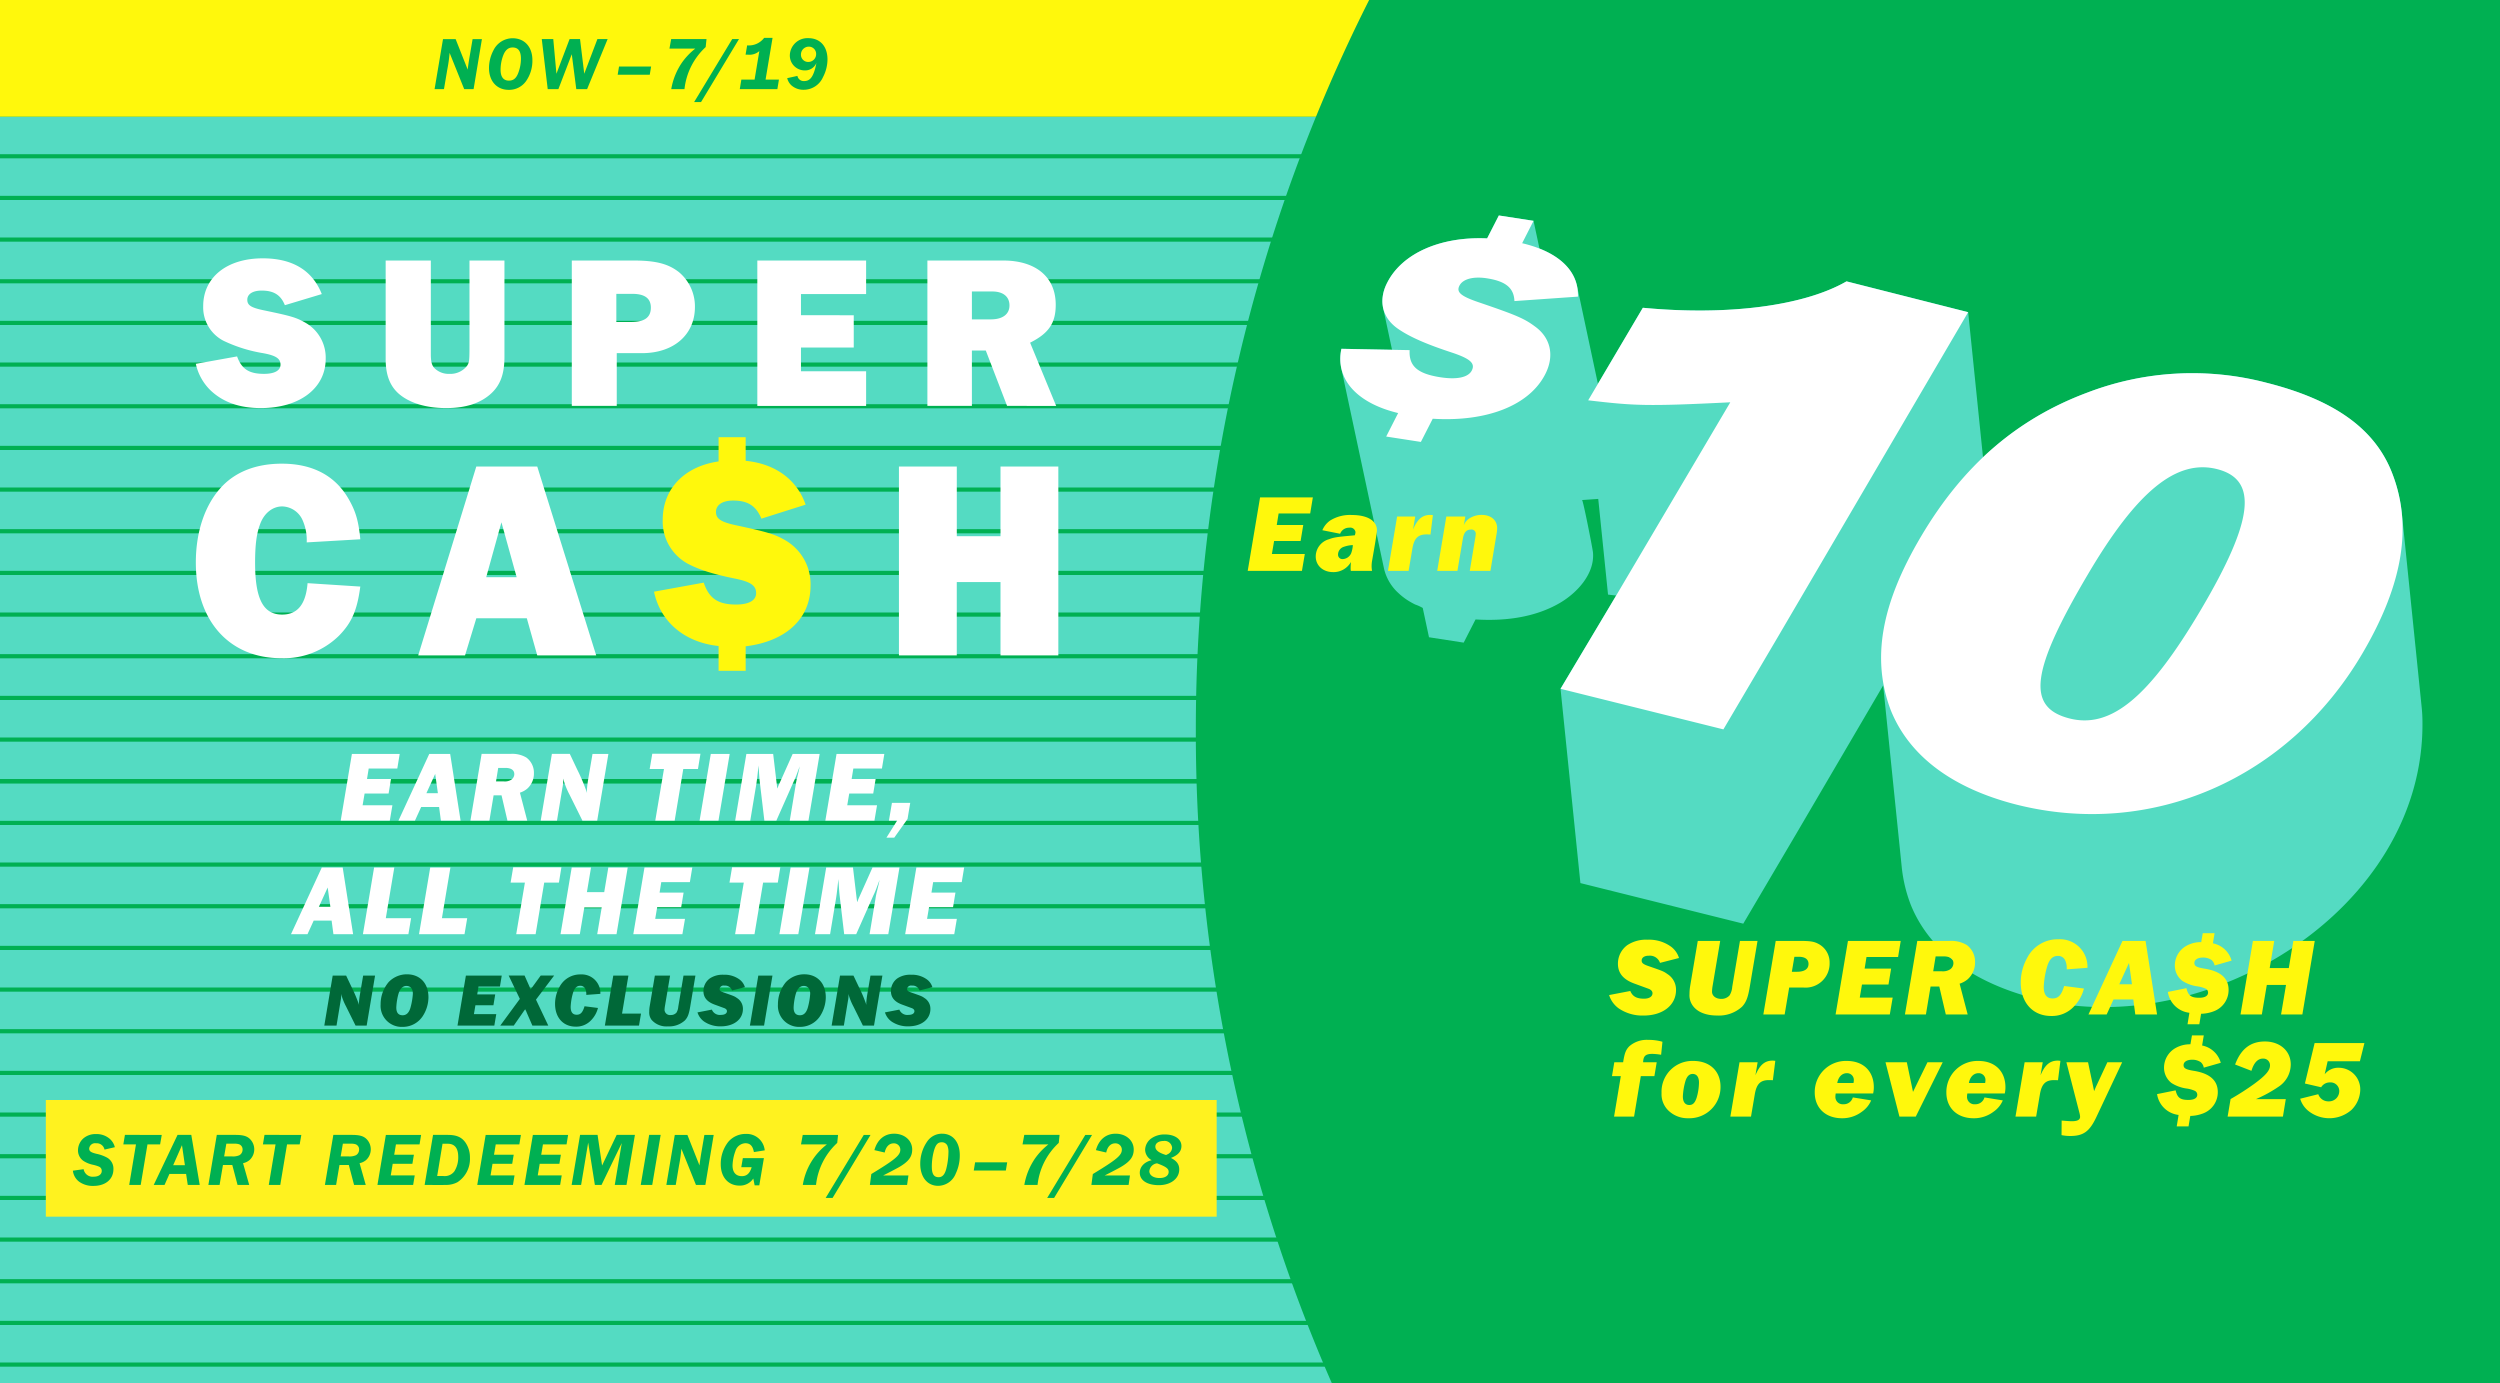 <svg id="_190610_011E_US_SCEarn_PromoDrawer.svg" data-name="190610_011E_US_SCEarn_PromoDrawer.svg" xmlns="http://www.w3.org/2000/svg" width="600" height="332" viewBox="0 0 600 332">
  <defs>
    <style>
      .cls-1, .cls-7 {
        fill: #54dbc2;
      }

      .cls-2 {
        fill: #00b052;
      }

      .cls-2, .cls-3, .cls-5, .cls-7, .cls-8 {
        fill-rule: evenodd;
      }

      .cls-3 {
        fill: #006838;
      }

      .cls-4 {
        fill: #fff21f;
      }

      .cls-5 {
        fill: #fff;
      }

      .cls-6, .cls-8 {
        fill: #fff80c;
      }
    </style>
  </defs>
  <rect id="_54dbc2_copy" data-name="54dbc2 copy" class="cls-1" width="600" height="332"/>
  <g id="COPY_copy" data-name="COPY copy">
    <g id="lines_copy" data-name="lines copy">
      <path id="Shape_611_copy_30" data-name="Shape 611 copy 30" class="cls-2" d="M0,338v-1H600v1H0Z"/>
      <path id="Shape_611_copy_31" data-name="Shape 611 copy 31" class="cls-2" d="M0,328v-1H600v1H0Z"/>
      <path id="Shape_611_copy_32" data-name="Shape 611 copy 32" class="cls-2" d="M0,318v-1H600v1H0Z"/>
      <path id="Shape_611_copy_29" data-name="Shape 611 copy 29" class="cls-2" d="M0,308v-1H600v1H0Z"/>
      <path id="Shape_611_copy_28" data-name="Shape 611 copy 28" class="cls-2" d="M0,298v-1H600v1H0Z"/>
      <path id="Shape_611_copy_27" data-name="Shape 611 copy 27" class="cls-2" d="M0,288v-1H600v1H0Z"/>
      <path id="Shape_611_copy_26" data-name="Shape 611 copy 26" class="cls-2" d="M0,278v-1H600v1H0Z"/>
      <path id="Shape_611_copy_25" data-name="Shape 611 copy 25" class="cls-2" d="M0,268v-1H600v1H0Z"/>
      <path id="Shape_611_copy_24" data-name="Shape 611 copy 24" class="cls-2" d="M0,258v-1H600v1H0Z"/>
      <path id="Shape_611_copy_23" data-name="Shape 611 copy 23" class="cls-2" d="M0,248v-1H600v1H0Z"/>
      <path id="Shape_611_copy_22" data-name="Shape 611 copy 22" class="cls-2" d="M0,238v-1H600v1H0Z"/>
      <path id="Shape_611_copy_21" data-name="Shape 611 copy 21" class="cls-2" d="M0,228v-1H600v1H0Z"/>
      <path id="Shape_611_copy_20" data-name="Shape 611 copy 20" class="cls-2" d="M0,218v-1H600v1H0Z"/>
      <path id="Shape_611_copy_19" data-name="Shape 611 copy 19" class="cls-2" d="M0,208v-1H600v1H0Z"/>
      <path id="Shape_611_copy_18" data-name="Shape 611 copy 18" class="cls-2" d="M0,198v-1H600v1H0Z"/>
      <path id="Shape_611_copy_17" data-name="Shape 611 copy 17" class="cls-2" d="M0,188v-1H600v1H0Z"/>
      <path id="Shape_611_copy_16" data-name="Shape 611 copy 16" class="cls-2" d="M0,188v-1H600v1H0Z"/>
      <path id="Shape_611_copy_15" data-name="Shape 611 copy 15" class="cls-2" d="M0,178v-1H600v1H0Z"/>
      <path id="Shape_611_copy_14" data-name="Shape 611 copy 14" class="cls-2" d="M0,168v-1H600v1H0Z"/>
      <path id="Shape_611_copy_13" data-name="Shape 611 copy 13" class="cls-2" d="M0,158v-1H600v1H0Z"/>
      <path id="Shape_611_copy_12" data-name="Shape 611 copy 12" class="cls-2" d="M0,148v-1H600v1H0Z"/>
      <path id="Shape_611_copy_11" data-name="Shape 611 copy 11" class="cls-2" d="M0,138v-1H600v1H0Z"/>
      <path id="Shape_611_copy_10" data-name="Shape 611 copy 10" class="cls-2" d="M0,128v-1H600v1H0Z"/>
      <path id="Shape_611_copy_9" data-name="Shape 611 copy 9" class="cls-2" d="M0,118v-1H600v1H0Z"/>
      <path id="Shape_611_copy_8" data-name="Shape 611 copy 8" class="cls-2" d="M0,108v-1H600v1H0Z"/>
      <path id="Shape_611_copy_7" data-name="Shape 611 copy 7" class="cls-2" d="M0,98V97H600v1H0Z"/>
      <path id="Shape_611_copy_6" data-name="Shape 611 copy 6" class="cls-2" d="M0,88V87H600v1H0Z"/>
      <path id="Shape_611_copy_5" data-name="Shape 611 copy 5" class="cls-2" d="M0,78V77H600v1H0Z"/>
      <path id="Shape_611_copy_4" data-name="Shape 611 copy 4" class="cls-2" d="M0,68V67H600v1H0Z"/>
      <path id="Shape_611_copy_3" data-name="Shape 611 copy 3" class="cls-2" d="M0,58V57H600v1H0Z"/>
      <path id="Shape_611_copy_2" data-name="Shape 611 copy 2" class="cls-2" d="M0,48V47H600v1H0Z"/>
      <path id="Shape_611_copy" data-name="Shape 611 copy" class="cls-2" d="M0,38V37H600v1H0Z"/>
      <path class="cls-2" d="M0,28V27H600v1H0Z"/>
    </g>
    <path id="No_exclusions_" data-name="No exclusions " class="cls-3" d="M77.831,246.146h2.934l0.972-5.887a6.509,6.509,0,0,0,.144-1.26l-0.018-.45a14.347,14.347,0,0,0,1.188,2.989l2.286,4.608H88l2.016-12.007H87.156l-0.774,4.554a19.328,19.328,0,0,0-.234,1.927,3.731,3.731,0,0,0,.036.576,34.678,34.678,0,0,0-1.8-4.285l-1.314-2.772H79.847Zm13.518-5.094a5.056,5.056,0,0,0,5.256,5.4,5.716,5.716,0,0,0,4.824-2.538,8.394,8.394,0,0,0,1.4-4.573c0-3.348-2.034-5.508-5.166-5.508a6.049,6.049,0,0,0-4.392,1.872A8.221,8.221,0,0,0,91.349,241.052Zm3.762,0.756a14.544,14.544,0,0,1,.54-3.349c0.378-1.206,1.026-1.836,1.89-1.836,0.972,0,1.548.684,1.548,1.872a16.622,16.622,0,0,1-.522,3.151c-0.342,1.35-.99,2.016-1.926,2.016C95.616,243.662,95.112,243.05,95.112,241.808Zm14.688,4.338h8.839l0.468-2.754h-5.365l0.36-2.124h4.321l0.432-2.611h-4.321l0.306-1.89h5.149l0.432-2.628h-8.605Zm10.262,0h3.24l2.214-3.186c0.126-.18.252-0.378,0.4-0.558l0.126-.18,0.252,0.5,0.144,0.36,1.332,3.06h3.817l-2.953-6.229,4.357-5.778h-3.222l-1.549,2.142-0.882,1.206c-0.216-.576-0.288-0.774-0.36-0.918l-1.08-2.43h-3.816l2.682,5.6ZM140.29,241.5c-0.45,1.494-.954,2.034-1.891,2.034-0.954,0-1.44-.63-1.44-1.872a13.957,13.957,0,0,1,.612-3.529c0.378-1.08.9-1.548,1.693-1.548a1.261,1.261,0,0,1,1.224.792,3.078,3.078,0,0,1,.216,1.4l3.384-.252a4.481,4.481,0,0,0-4.716-4.662,5.584,5.584,0,0,0-5.149,3.114,8.2,8.2,0,0,0-1.008,3.961c0,3.276,1.962,5.454,4.95,5.454a4.882,4.882,0,0,0,3.817-1.656,6.418,6.418,0,0,0,1.53-2.826Zm4.879,4.644h8.19l0.487-2.88h-4.555l1.53-9.127h-3.636Zm21.736-12.007h-2.863l-1.26,7.507a3.077,3.077,0,0,1-.432,1.386,1.753,1.753,0,0,1-1.35.576,1.321,1.321,0,0,1-1.512-1.188,6.823,6.823,0,0,1,.09-0.9l1.242-7.381h-3.654l-1.242,7.381a7.871,7.871,0,0,0-.108,1.3,2.893,2.893,0,0,0,.594,1.98,4.723,4.723,0,0,0,3.906,1.53,5.587,5.587,0,0,0,4.068-1.44c0.666-.72.973-1.494,1.279-3.366Zm11.876,2.79a3.612,3.612,0,0,0-1.512-2,6.076,6.076,0,0,0-3.6-.99,5.517,5.517,0,0,0-3.312.882,3.735,3.735,0,0,0-1.53,3.042c0,1.53.864,2.574,2.682,3.241l2.358,0.864a1.216,1.216,0,0,1,.4.252,0.64,0.64,0,0,1,.2.45c0,0.558-.54.9-1.386,0.9a2.06,2.06,0,0,1-2.232-1.26l-3.456.666a4.237,4.237,0,0,0,1.566,2.178,6.856,6.856,0,0,0,4.05,1.17c3.151,0,5.293-1.692,5.293-4.176a3.014,3.014,0,0,0-1.386-2.593c-0.648-.45-0.666-0.468-3.115-1.314-0.864-.306-1.1-0.5-1.1-0.9a0.96,0.96,0,0,1,1.17-.792,1.74,1.74,0,0,1,1.819,1.17Zm1.194,9.217h3.4l2.016-12.007h-3.4Zm6.732-5.094a5.056,5.056,0,0,0,5.256,5.4,5.717,5.717,0,0,0,4.825-2.538,8.394,8.394,0,0,0,1.4-4.573c0-3.348-2.034-5.508-5.167-5.508a6.048,6.048,0,0,0-4.392,1.872A8.222,8.222,0,0,0,186.707,241.052Zm3.762,0.756a14.544,14.544,0,0,1,.54-3.349c0.378-1.206,1.026-1.836,1.89-1.836,0.972,0,1.549.684,1.549,1.872a16.565,16.565,0,0,1-.523,3.151c-0.342,1.35-.99,2.016-1.926,2.016C190.973,243.662,190.469,243.05,190.469,241.808Zm9.122,4.338h2.934l0.972-5.887a6.517,6.517,0,0,0,.144-1.26l-0.018-.45a14.366,14.366,0,0,0,1.189,2.989l2.286,4.608h2.664l2.016-12.007h-2.862l-0.774,4.554a19.328,19.328,0,0,0-.234,1.927,3.731,3.731,0,0,0,.036.576,34.684,34.684,0,0,0-1.8-4.285l-1.314-2.772h-3.223Zm24.186-9.217a3.612,3.612,0,0,0-1.512-2,6.076,6.076,0,0,0-3.6-.99,5.517,5.517,0,0,0-3.312.882,3.735,3.735,0,0,0-1.53,3.042c0,1.53.864,2.574,2.682,3.241l2.358,0.864a1.216,1.216,0,0,1,.4.252,0.641,0.641,0,0,1,.2.45c0,0.558-.541.9-1.387,0.9a2.06,2.06,0,0,1-2.232-1.26l-3.456.666a4.237,4.237,0,0,0,1.566,2.178,6.856,6.856,0,0,0,4.05,1.17c3.151,0,5.293-1.692,5.293-4.176a3.014,3.014,0,0,0-1.386-2.593c-0.648-.45-0.666-0.468-3.115-1.314-0.864-.306-1.1-0.5-1.1-0.9a0.96,0.96,0,0,1,1.17-.792,1.74,1.74,0,0,1,1.819,1.17Z"/>
    <rect class="cls-4" x="11" y="264" width="281" height="28"/>
    <path id="Start_redeeming_7_20_7_28" data-name="Start redeeming 7/20–7/28" class="cls-2" d="M27.562,275.329a3.932,3.932,0,0,0-1.209-2,4.816,4.816,0,0,0-3.3-1.152A4.471,4.471,0,0,0,20,273.222a3.876,3.876,0,0,0-1.281,2.827,3.062,3.062,0,0,0,1.263,2.538,6.6,6.6,0,0,0,2.309.954,8.552,8.552,0,0,1,1.515.468,1.077,1.077,0,0,1,.613,1.009c0,0.846-.758,1.386-1.912,1.386a2.182,2.182,0,0,1-2.435-1.8l-2.579.36a3.848,3.848,0,0,0,1.5,2.646,5.59,5.59,0,0,0,3.445,1.008c2.868,0,4.78-1.584,4.78-4a3.021,3.021,0,0,0-1.7-2.881,9.194,9.194,0,0,0-2.381-.828c-1.335-.324-1.732-0.612-1.732-1.26a1.41,1.41,0,0,1,1.642-1.261,1.906,1.906,0,0,1,2.038,1.513Zm3.448,9.055h2.76l1.624-9.722h3.03l0.4-2.286H29.982L29.6,274.662h3.031Zm5.882,0h2.6l1.172-2.646h4l0.4,2.646h2.868l-2.02-12.008h-3.3Zm4.672-4.735,2.111-4.807,0.7,4.807H41.565Zm8.447,4.735H52.7l0.812-4.789h2.237l1.263,4.789h2.8l-1.479-5.221a3.543,3.543,0,0,0,1.569-.756,3.5,3.5,0,0,0,0-5.131c-0.722-.648-1.66-0.9-3.427-0.9H52.032Zm3.788-6.859,0.523-3.043h1.822a3.89,3.89,0,0,1,1.191.126,1.3,1.3,0,0,1,.884,1.3,1.528,1.528,0,0,1-.776,1.35,3.7,3.7,0,0,1-1.858.27H53.8Zm10.707,6.859h2.76l1.624-9.722h3.031l0.4-2.286H63.479L63.1,274.662h3.03Zm13.472,0h2.688l0.812-4.789h2.237l1.263,4.789h2.8l-1.479-5.221a3.543,3.543,0,0,0,1.569-.756,3.5,3.5,0,0,0,0-5.131c-0.722-.648-1.66-0.9-3.427-0.9H80Zm3.788-6.859,0.523-3.043h1.822a3.889,3.889,0,0,1,1.191.126,1.3,1.3,0,0,1,.884,1.3,1.528,1.528,0,0,1-.776,1.35,3.7,3.7,0,0,1-1.858.27H81.767Zm8.82,6.859h8.569l0.379-2.286H93.78l0.469-2.791h4.726l0.361-2.178H94.61l0.415-2.467h5.664l0.379-2.286h-8.46Zm11.326,0,4.2,0.018c0.253,0,.253-0.018.993-0.018a5.786,5.786,0,0,0,2.669-.648,6.651,6.651,0,0,0,3.013-5.869,6.23,6.23,0,0,0-1.064-3.637c-0.92-1.314-2.165-1.854-4.258-1.854h-3.535Zm3.013-2.142,1.281-7.742h1.244c1.678,0,2.526,1.063,2.526,3.151a6.282,6.282,0,0,1-.92,3.457,2.879,2.879,0,0,1-2.688,1.134h-1.443Zm9.616,2.142h8.568l0.379-2.286h-5.755l0.47-2.791h4.726l0.36-2.178h-4.726l0.415-2.467h5.664l0.379-2.286h-8.46Zm11.326,0h8.568l0.379-2.286h-5.754l0.469-2.791h4.726l0.361-2.178H129.89l0.415-2.467h5.664l0.379-2.286h-8.46Zm11.326,0h2.273l1.695-10.154,1.606,10.154h1.6l4.853-10.046-1.678,10.046h2.814l2.021-12.008H148l-3.5,7.345-1.083-7.345h-4.2Zm16.583,0h2.76l2.02-12.008H155.8Zm6.148,0h2.255l0.775-4.591a37,37,0,0,0,.578-4.1l3.5,8.695h2.255l2-12.008h-2.236l-0.65,3.8c-0.361,2.088-.5,3.276-0.523,3.528l-2.9-7.327h-3.031Zm21.189,0.09h1.119l1.1-6.517h-5.051l-0.379,2.178h2.49c-0.415,1.459-1.173,2.143-2.345,2.143-1.425,0-2.237-.918-2.237-2.557a10.926,10.926,0,0,1,.685-3.456,2.637,2.637,0,0,1,2.382-1.891c1.172,0,1.8.666,2.056,2.125l2.6-.414a4.346,4.346,0,0,0-4.546-3.943,5.468,5.468,0,0,0-4.221,1.926,8.58,8.58,0,0,0-1.786,5.383c0,3.061,1.8,5.095,4.51,5.095a3.844,3.844,0,0,0,3.3-1.692Zm11.559-.09h3.175a16.066,16.066,0,0,1,5.087-10.082l0.2-1.926h-8.479l-0.415,2.286h6.206A15.339,15.339,0,0,0,192.673,284.384Zm7.149,3.115,9.109-15.123h-1.623L198.162,287.5h1.66Zm8.949-3.115H217.7l0.325-2.268h-6.079c1.154-.576,3.156-1.62,3.788-1.981,2.309-1.332,3.193-2.5,3.193-4.248,0-2.179-1.84-3.8-4.348-3.8-2.309,0-4.022,1.422-4.726,3.943l2.471,0.576c0.307-1.405,1.083-2.2,2.129-2.2a1.517,1.517,0,0,1,1.623,1.513c0,1.35-1.19,2.34-6.963,5.851Zm16.4,0.216a4.6,4.6,0,0,0,4.221-2.97,9.991,9.991,0,0,0,.956-4.393c0-3.133-1.659-5.149-4.239-5.149a4.268,4.268,0,0,0-3.571,1.854,9.363,9.363,0,0,0-1.678,5.347C220.858,282.512,222.554,284.6,225.169,284.6Zm0.108-2.07c-1.136,0-1.641-.756-1.641-2.5a14.485,14.485,0,0,1,.487-3.762c0.433-1.567.938-2.125,1.894-2.125a1.446,1.446,0,0,1,1.353.81,4.088,4.088,0,0,1,.252,1.747,17.117,17.117,0,0,1-.541,3.907C226.721,281.918,226.143,282.53,225.277,282.53Zm8.422-1.6h7.7l0.325-1.963h-7.7Zm12.138,3.456h3.174A16.066,16.066,0,0,1,254.1,274.3l0.2-1.926h-8.478l-0.415,2.286h6.205a16.226,16.226,0,0,0-3.157,3.3A16.052,16.052,0,0,0,245.837,284.384Zm7.148,3.115,9.11-15.123h-1.624L251.325,287.5h1.66Zm8.949-3.115h8.929l0.325-2.268h-6.079c1.154-.576,3.157-1.62,3.788-1.981,2.309-1.332,3.193-2.5,3.193-4.248,0-2.179-1.84-3.8-4.348-3.8-2.309,0-4.022,1.422-4.726,3.943l2.472,0.576c0.306-1.405,1.082-2.2,2.128-2.2a1.518,1.518,0,0,1,1.624,1.513c0,1.35-1.191,2.34-6.963,5.851Zm11.613-2.916c0,1.818,1.786,2.97,4.582,2.97,2.85,0,4.888-1.584,4.888-3.78,0-1.225-.613-2.053-2-2.755,1.713-.648,2.525-1.584,2.525-2.863,0-1.656-1.605-2.772-3.968-2.772a5.46,5.46,0,0,0-3.211.918,3.481,3.481,0,0,0-1.534,2.719,2.888,2.888,0,0,0,1.588,2.538C274.647,278.857,273.547,280.027,273.547,281.468Zm6.295-4.267c-1.768-.54-2.561-1.17-2.561-2.017,0-.81.793-1.35,1.966-1.35a1.785,1.785,0,0,1,2.056,1.621,1.818,1.818,0,0,1-1.154,1.6,1.079,1.079,0,0,0-.2.108Zm-4,3.853A2.091,2.091,0,0,1,277.7,279.2c2.164,0.81,2.778,1.261,2.778,2.053,0,0.9-.848,1.476-2.183,1.476C276.83,282.728,275.838,282.062,275.838,281.054Z"/>
    <path id="EARn_TIME_ALL_THE_TIME" data-name="EARn TIME, ALL THE TIME" class="cls-5" d="M81.77,196.943H93.552l0.624-3.672H87.025l0.48-2.831h5.759l0.576-3.48H88.081l0.408-2.519h6.863l0.576-3.5H84.457Zm13.865,0h3.959l1.488-3.264h4.3l0.432,3.264h4.727l-2.5-16.006h-5.016Zm6.7-6.575,2.111-4.631,0.648,4.631H102.33Zm10.565,6.575h4.559l1.008-6.071h1.9l1.416,6.071h4.751l-1.752-6.7a5.265,5.265,0,0,0,1.728-.936,4.859,4.859,0,0,0,1.631-3.719,4.527,4.527,0,0,0-1.8-3.768,6.608,6.608,0,0,0-3.792-.888h-6.958Zm6.143-9.407,0.528-3.239h1.68c1.439,0,2.183.528,2.183,1.512a1.65,1.65,0,0,1-.72,1.319,2.921,2.921,0,0,1-1.871.408h-1.8Zm10.724,9.407h3.911l1.3-7.847a8.69,8.69,0,0,0,.192-1.68l-0.024-.6a19.1,19.1,0,0,0,1.584,3.984l3.047,6.143h3.552l2.687-16.006h-3.815l-1.032,6.071a25.8,25.8,0,0,0-.312,2.568,4.975,4.975,0,0,0,.048.768,46.278,46.278,0,0,0-2.4-5.711l-1.751-3.7h-4.3Zm27.5,0h4.655l2.063-12.382h3.528l0.6-3.671H156.546l-0.624,3.671h3.431Zm10.634,0h4.535l2.688-16.006h-4.535Zm8.539,0h3.624l1.247-7.511c0.312-1.824.36-2.184,0.744-5.711,0.024,0.36.048,0.6,0.048,0.7l0.1,1.56c0.048,0.695.12,1.463,0.144,1.655l1.1,9.311h2.879l4.128-9.311a18.159,18.159,0,0,0,.863-2.063l0.408-1.1,0.216-.552-0.192.912-0.408,1.7a16.965,16.965,0,0,0-.383,1.9l-1.416,8.519h4.487l2.687-16.006h-6.478l-3.168,7.079a11.629,11.629,0,0,0-.48,1.224,1.281,1.281,0,0,1-.072-0.312l-0.12-.912-0.839-7.079h-6.431Zm21.643,0h11.782l0.624-3.672h-7.151l0.48-2.831h5.759l0.576-3.48h-5.759l0.408-2.519h6.863l0.576-3.5H200.77Zm15.262,0h1.968l-2.568,4.1h1.872l3.191-4.487,0.648-3.864h-4.391ZM69.837,224.208H73.8l1.488-3.264h4.3l0.432,3.264h4.727l-2.5-16H77.227Zm6.695-6.575L78.643,213l0.648,4.631H76.531ZM87.1,224.208H98.015l0.648-3.84H92.592l2.04-12.165H89.784Zm13.464,0h10.918l0.647-3.84h-6.07L108.1,208.2h-4.847Zm23.327,0h4.655l2.064-12.382h3.527l0.6-3.671H123.168l-0.624,3.671h3.432Zm10.635,0h4.631l1.08-6.431h4.175l-1.08,6.431h4.631l2.688-16h-4.655l-0.984,5.9h-4.152l0.984-5.9H137.21Zm17.467,0h11.782l0.623-3.672h-7.15l0.48-2.831h5.759l0.575-3.479H158.3l0.407-2.52h6.863l0.576-3.5h-11.47Zm24.431,0h4.655l2.064-12.382h3.527l0.6-3.671H175.7l-0.623,3.671h3.431Zm10.635,0h4.535l2.688-16h-4.536Zm8.539,0h3.623l1.248-7.511c0.312-1.824.36-2.183,0.744-5.711,0.024,0.36.048,0.6,0.048,0.7l0.1,1.56c0.048,0.7.12,1.463,0.144,1.655l1.1,9.311h2.879l4.127-9.311a18.022,18.022,0,0,0,.864-2.063l0.408-1.1,0.216-.552-0.192.912-0.408,1.7a17.088,17.088,0,0,0-.384,1.895l-1.416,8.519h4.488l2.687-16h-6.479l-3.167,7.078a11.629,11.629,0,0,0-.48,1.224,1.281,1.281,0,0,1-.072-0.312l-0.12-.912-0.84-7.078h-6.431Zm21.643,0H229.02l0.624-3.672h-7.151l0.48-2.831h5.759l0.576-3.479h-5.759l0.408-2.52h6.863l0.575-3.5H219.926Z"/>
    <rect id="Rectangle_2_copy" data-name="Rectangle 2 copy" class="cls-6" width="600" height="28"/>
    <path id="Now_7_19_copy" data-name="Now–7/19  copy" class="cls-2" d="M104.3,21.384h2.255l0.776-4.591a36.9,36.9,0,0,0,.577-4.1l3.5,8.7h2.254l2-12.008h-2.237l-0.649,3.8c-0.361,2.088-.506,3.277-0.524,3.529l-2.9-7.327h-3.03Zm13.063-5.041c0,3.151,1.894,5.221,4.726,5.221a4.969,4.969,0,0,0,4.185-2.124,8.495,8.495,0,0,0,1.5-5.023c0-3.169-1.895-5.239-4.763-5.239a5.133,5.133,0,0,0-4.6,2.935A9.183,9.183,0,0,0,117.361,16.343Zm2.778,0.4a9.62,9.62,0,0,1,.65-3.493c0.5-1.26,1.226-1.854,2.236-1.854,1.353,0,2,.882,2,2.7a9.713,9.713,0,0,1-.6,3.295c-0.5,1.386-1.19,1.962-2.291,1.962C120.825,19.35,120.139,18.45,120.139,16.739Zm11.311,4.645h2.562l3.211-8.372,1.082,8.372h2.6l4.924-12.008h-2.453l-3.157,8.318-1.01-8.318H136.7l-3.157,8.318-0.758-8.318h-2.76Zm16.791-3.457h7.7l0.325-1.963h-7.7ZM161.1,21.384h3.175A16.054,16.054,0,0,1,169.362,11.3l0.2-1.926h-8.478l-0.415,2.286h6.205a16.2,16.2,0,0,0-3.157,3.295A16.068,16.068,0,0,0,161.1,21.384Zm7.148,3.115,9.11-15.123h-1.624L166.589,24.5h1.659Zm9.3-3.115h9.02l0.378-2.286h-3.21l1.677-10.01h-2.02a4.58,4.58,0,0,1-4.077,1.8l-0.379,2.233H179.5a3.569,3.569,0,0,0,2.742-.864L181.1,19.1h-3.175Zm11.38-2.628a3.455,3.455,0,0,0,1.01,1.728,4.311,4.311,0,0,0,2.959,1.062,5.064,5.064,0,0,0,4.636-3.061,9.242,9.242,0,0,0,1.064-4.213c0-3.151-1.768-5.113-4.6-5.113a4.228,4.228,0,0,0-4.437,4.141,3.573,3.573,0,0,0,3.625,3.6,2.925,2.925,0,0,0,2.76-1.8c-0.631,3.2-1.425,4.357-2.94,4.357a1.53,1.53,0,0,1-1.624-1.242Zm5.051-3.889a1.721,1.721,0,0,1-1.75-1.764,1.885,1.885,0,0,1,1.894-1.908,1.742,1.742,0,0,1,1.75,1.764A1.874,1.874,0,0,1,193.978,14.867Z"/>
  </g>
  <g id="_10_copy" data-name="10 copy">
    <path id="_00b052" data-name="00b052" class="cls-2" d="M287,175.5A388.826,388.826,0,0,1,328.59,0H600V332H319.656A389.121,389.121,0,0,1,287,175.5Z"/>
    <g id="SuperCash_10_USCA">
      <path id="_54dbc2" data-name="54dbc2" class="cls-7" d="M581.352,171.79c0-.1-0.009-0.2-0.015-0.3q-0.016-.31-0.039-0.619c-0.006-.09-0.012-0.18-0.019-0.27-0.023-.291-0.048-0.582-0.078-0.872L576.432,123.1c0,0.019,0,.037,0,0.056a36.461,36.461,0,0,0-2.691-10.522c-4.3-10.079-13.876-16.743-29.663-20.742A70.356,70.356,0,0,0,501.021,94.2a72.887,72.887,0,0,0-25.1,15.544l-3.562-34.819-29.193-7.4c-10.262,5.911-28.506,8.271-48.881,6.338L383.5,92.12l-5.013-23.492c0.01,0.046.016,0.093,0.025,0.139-0.783-3.944-3.909-7.094-9.041-9.114L368.05,53l-8.327-1.289-2.812,5.5c-11.143-.511-20.382,3.565-23.962,10.594a9.059,9.059,0,0,0-1,6.1c0-.014-0.007-0.028-0.01-0.042l2.151,10.081-12.15-.236A10.9,10.9,0,0,0,322,88.777c-0.038-.147-0.074-0.294-0.106-0.443,0,0,10.279,48.172,10.279,48.173a11.417,11.417,0,0,0,3.418,5.8,15.538,15.538,0,0,0,2.69,2.035c0.435,0.261.884,0.5,1.337,0.731a10.1,10.1,0,0,1,1.841.839l1.5,7.03,8.327,1.289,2.843-5.563c6.906,0.427,14.208-.425,20.27-3.979,4.114-2.412,8.37-6.986,7.915-12.1-0.082-.93-2.38-12.595-2.624-12.578l3.888-.272,2.349,22.968q0.975,0.114,1.949.224c-2.961,5.014-5.965,10-8.949,15l-4.4,7.382,4.77,46.629,39.087,9.738,12.879-21.856,20.693-35.316,4.46,43.6a35.2,35.2,0,0,0,2.181,9.076c4.463,10.966,14.82,18.672,30.194,22.567,40.72,10.317,92.983-21.453,92.6-66.391Q581.389,172.574,581.352,171.79Z"/>
      <path id="ffffff" class="cls-5" d="M368.05,53l-2.733,5.372c8.806,2.081,13.606,6.692,13.385,12.819l-15.239,1.068c-0.122-3.172-2.119-4.765-6.6-5.463-3.309-.516-5.8.177-6.6,1.77-0.778,1.523.28,2.479,4.39,3.9,9.23,3.147,11.143,3.945,13.8,5.932,3.738,2.727,4.649,7.022,2.412,11.4-3.816,7.492-13.98,11.505-27.01,10.7l-2.843,5.564-8.327-1.29,2.87-5.64c-9.992-2.4-15.148-8.214-13.616-15.417l16.373,0.317c-0.2,3.819,1.846,5.649,7.372,6.511,3.984,0.621,6.7.036,7.548-1.622,0.882-1.726-.385-2.85-4.858-4.329-6.212-2.041-10.154-3.791-12.931-5.733-3.772-2.66-4.695-6.739-2.493-11.048,3.58-7.029,12.819-11.1,23.962-10.594l2.812-5.5Zm75.114,14.528c-10.262,5.911-28.506,8.271-48.881,6.338L381.162,96.077c11.171,1.3,13.868,1.477,34.11.475l-27.637,46.792-13.108,21.97,39.087,9.738L426.493,153.2l45.864-78.274ZM544.083,91.891A70.356,70.356,0,0,0,501.021,94.2c-17.032,6.363-29.913,17.513-40.01,34.616-9.665,16.364-11.861,29.543-7.183,41.74,4.463,10.966,14.819,18.672,30.193,22.568,32.354,8.119,65.121-6.1,82.85-36.123,10.1-17.1,12.292-31.468,6.875-44.366C569.446,102.553,559.87,95.89,544.083,91.891Zm-15.877,54.457c-12.354,20.912-21.53,28.589-31.476,26.093-10.541-2.664-9.282-11.5,4.393-34.647,11.737-19.881,21.211-27.656,30.958-25.21,9.919,2.517,8.838,12.239-3.875,33.764"/>
    </g>
    <path id="Super_Ca_h_for_every_25" data-name="Super Ca$h for every $25" class="cls-8" d="M402.96,229.922a5.31,5.31,0,0,0-2.226-2.936,8.963,8.963,0,0,0-5.3-1.455,8.14,8.14,0,0,0-4.876,1.3,5.486,5.486,0,0,0-2.253,4.47c0,2.249,1.272,3.783,3.949,4.761l3.472,1.27a1.786,1.786,0,0,1,.583.37,0.944,0.944,0,0,1,.292.662c0,0.819-.8,1.322-2.041,1.322-1.776,0-2.757-.555-3.287-1.851l-5.088.978a6.226,6.226,0,0,0,2.306,3.2,10.109,10.109,0,0,0,5.963,1.719c4.638,0,7.792-2.486,7.792-6.136a4.424,4.424,0,0,0-2.041-3.809c-0.954-.661-0.981-0.688-4.585-1.931-1.272-.45-1.617-0.741-1.617-1.323,0-.714.663-1.163,1.723-1.163a2.56,2.56,0,0,1,2.677,1.719Zm18.844-4.1H417.59l-1.856,11.03a4.507,4.507,0,0,1-.636,2.037,2.583,2.583,0,0,1-1.987.846c-1.3,0-2.227-.714-2.227-1.746a9.938,9.938,0,0,1,.133-1.322l1.829-10.845h-5.381l-1.828,10.845a11.539,11.539,0,0,0-.159,1.9,4.247,4.247,0,0,0,.874,2.91c1.113,1.454,3.128,2.248,5.752,2.248a8.234,8.234,0,0,0,5.989-2.116c0.981-1.058,1.431-2.195,1.882-4.946Zm1.4,17.642h5.115l1.087-6.453h3.445a5.771,5.771,0,0,0,6.255-5.9,5.017,5.017,0,0,0-2.438-4.443c-1.193-.688-2.041-0.847-4.665-0.847h-5.83Zm6.838-10.236,0.61-3.6h1.06c1.51,0,2.332.609,2.332,1.719,0,1.217-.981,1.878-2.783,1.878h-1.219Zm10.5,10.236h13.013l0.689-4.046h-7.9l0.53-3.122h6.361l0.636-3.835h-6.36l0.45-2.777h7.58l0.636-3.862H443.51Zm16.644,0h5.036l1.113-6.691h2.094l1.563,6.691h5.248l-1.935-7.379a5.813,5.813,0,0,0,1.908-1.032,5.345,5.345,0,0,0,1.8-4.1,4.983,4.983,0,0,0-1.988-4.153,7.312,7.312,0,0,0-4.188-.979h-7.686ZM463.97,233.1l0.583-3.571h1.855c1.59,0,2.412.582,2.412,1.667a1.818,1.818,0,0,1-.8,1.454,3.233,3.233,0,0,1-2.067.45H463.97ZM495.4,236.64c-0.662,2.2-1.4,2.989-2.783,2.989-1.4,0-2.12-.926-2.12-2.751a20.482,20.482,0,0,1,.9-5.184c0.557-1.587,1.325-2.274,2.492-2.274a1.857,1.857,0,0,1,1.8,1.163,4.524,4.524,0,0,1,.318,2.063l4.982-.37a6.59,6.59,0,0,0-6.943-6.85,8.222,8.222,0,0,0-7.58,4.575,12.028,12.028,0,0,0-1.485,5.819c0,4.814,2.889,8.015,7.289,8.015a7.192,7.192,0,0,0,5.619-2.434,9.426,9.426,0,0,0,2.252-4.152Zm5.831,6.824h4.373l1.643-3.6h4.744l0.477,3.6h5.221l-2.756-17.642H509.4Zm7.394-7.247,2.332-5.105,0.716,5.105h-3.048Zm16.829,6.851-0.45,2.75h2.836l0.424-2.512a9.041,9.041,0,0,0,3.207-.662,5.435,5.435,0,0,0,3.392-5.051c0-2.831-1.935-4.523-5.857-5.132-1.8-.291-2.359-0.608-2.359-1.349,0-.793.822-1.3,2.067-1.3a3.616,3.616,0,0,1,2.014.556,2.168,2.168,0,0,1,.769,1.349l4.082-1.164a5.8,5.8,0,0,0-4.48-4.153l0.4-2.433h-2.836l-0.371,2.142a7.067,7.067,0,0,0-3.525.873,5.408,5.408,0,0,0-2.809,4.708,4.637,4.637,0,0,0,1.776,3.7,8.968,8.968,0,0,0,3.551,1.323,7.335,7.335,0,0,1,2.041.555,1.042,1.042,0,0,1,.609.952c0,0.794-.768,1.243-2.12,1.243-1.961,0-2.65-.529-3.074-2.3l-4.453.9A5.9,5.9,0,0,0,525.456,243.068Zm12.271,0.4h5.115l1.193-7.088h4.611l-1.192,7.088h5.115l2.968-17.642H550.4l-1.087,6.507h-4.585l1.086-6.507H540.7ZM387.376,267.981h4.8l1.617-9.707h3.26l0.557-3.333h-3.26c0.053-1.507.583-2.01,2.253-2.01a15.361,15.361,0,0,1,2.067.212l0.318-3.121a11.837,11.837,0,0,0-3.393-.45,6.362,6.362,0,0,0-4.532,1.508c-0.848.846-1.166,1.64-1.51,3.861h-2.121l-0.556,3.333h2.12Zm13.146-1.349a6.63,6.63,0,0,0,4.691,1.746,7.472,7.472,0,0,0,7.712-7.565c0-3.756-2.57-6.189-6.546-6.189a7.385,7.385,0,0,0-7.606,7.7A5.455,5.455,0,0,0,400.522,266.632Zm3.366-3.465a15.481,15.481,0,0,1,.636-3.782c0.371-1.111.927-1.64,1.722-1.64,0.955,0,1.511.741,1.511,2.063a13.326,13.326,0,0,1-.583,3.7c-0.4,1.19-.9,1.693-1.749,1.693C404.444,265.2,403.888,264.463,403.888,263.167Zm11.4,4.814h4.956l0.9-5.316c0.424-2.513,1.351-3.439,3.392-3.439,0.212,0,.451,0,0.954.027l0.583-4.655c-0.265-.027-0.477-0.053-0.609-0.053-1.908,0-3.1,1.005-4.161,3.517l0.53-3.121h-4.347Zm29.391-4.6a2.241,2.241,0,0,1-2.226,1.64,1.769,1.769,0,0,1-1.961-1.8,5.258,5.258,0,0,1,.079-0.793h8.985a6.841,6.841,0,0,0,.159-1.482c0-3.861-2.518-6.321-6.467-6.321a7.471,7.471,0,0,0-7.712,7.565c0,3.729,2.6,6.189,6.546,6.189a7.746,7.746,0,0,0,4.8-1.587,6.25,6.25,0,0,0,2.2-2.7Zm-3.737-3.465c0.265-1.455,1.14-2.354,2.333-2.354a1.621,1.621,0,0,1,1.643,1.719,3.419,3.419,0,0,1-.08.635h-3.9Zm14.922,8.067h3.922l6.467-13.04h-3.658l-3.472,7.115-1.484-7.115H452.52Zm20.407-4.6a2.243,2.243,0,0,1-2.227,1.64,1.77,1.77,0,0,1-1.961-1.8,5.282,5.282,0,0,1,.08-0.793h8.984a6.841,6.841,0,0,0,.159-1.482c0-3.861-2.518-6.321-6.467-6.321a7.471,7.471,0,0,0-7.712,7.565c0,3.729,2.6,6.189,6.546,6.189a7.746,7.746,0,0,0,4.8-1.587,6.236,6.236,0,0,0,2.2-2.7Zm-3.737-3.465c0.265-1.455,1.139-2.354,2.332-2.354a1.621,1.621,0,0,1,1.643,1.719,3.4,3.4,0,0,1-.079.635h-3.9Zm11.184,8.067h4.956l0.9-5.316c0.424-2.513,1.352-3.439,3.393-3.439,0.212,0,.45,0,0.954.027L494.5,254.6c-0.265-.027-0.477-0.053-0.61-0.053-1.908,0-3.1,1.005-4.161,3.517l0.53-3.121h-4.346Zm11.078,0.952-0.027,3.492a10.386,10.386,0,0,0,2.068.211c3.154,0,4.638-1.058,6.254-4.47l6.229-13.225h-3.552l-2.571,5.528c-0.106.212-.212,0.45-0.609,1.4l-0.345-1.666-1.113-5.264h-5.194l3.153,12.247a4.123,4.123,0,0,1,.133.846c0,0.714-.636,1.058-1.988,1.058C496.7,269.092,496.064,269.039,494.792,268.933Zm28.066-1.349-0.45,2.751h2.836l0.424-2.513a9.045,9.045,0,0,0,3.207-.661,5.437,5.437,0,0,0,3.392-5.052c0-2.83-1.935-4.523-5.857-5.131-1.8-.291-2.359-0.608-2.359-1.349,0-.793.822-1.3,2.067-1.3a3.63,3.63,0,0,1,2.015.555,2.174,2.174,0,0,1,.768,1.349l4.082-1.163a5.8,5.8,0,0,0-4.479-4.153l0.4-2.433h-2.836l-0.371,2.142a7.056,7.056,0,0,0-3.525.873,5.408,5.408,0,0,0-2.809,4.708,4.638,4.638,0,0,0,1.776,3.7,8.954,8.954,0,0,0,3.551,1.322,7.355,7.355,0,0,1,2.041.556,1.041,1.041,0,0,1,.609.952c0,0.794-.768,1.243-2.12,1.243-1.961,0-2.65-.529-3.074-2.3l-4.453.9A5.9,5.9,0,0,0,522.858,267.584Zm11.767,0.4H547.9l0.689-4.2h-7.156a32.207,32.207,0,0,0,5.406-2.963,6.431,6.431,0,0,0,2.942-5.369c0-3.227-2.6-5.5-6.2-5.5-3.446,0-5.752,1.773-7.156,5.528L540.35,257c0.557-1.9,1.511-2.935,2.73-2.935a1.6,1.6,0,0,1,1.723,1.613c0,1.217-1.007,2.407-3.817,4.47a63.391,63.391,0,0,1-5.645,3.624ZM558.637,254.7h7.739l1.087-4.364H555.51l-2.333,9.707,3.9,0.9a2.414,2.414,0,0,1,2.147-1.163,2.074,2.074,0,0,1,2.2,2.089,2.467,2.467,0,0,1-2.571,2.46,2.539,2.539,0,0,1-2.465-1.719l-4.346,1.084a5.959,5.959,0,0,0,1.881,2.857,8.077,8.077,0,0,0,10.416-.159,6.978,6.978,0,0,0,2.121-4.787,5.174,5.174,0,0,0-5.142-5.343,4.134,4.134,0,0,0-3.393,1.56Z"/>
    <path id="Earn" class="cls-8" d="M299.451,137.011h13.013l0.689-4.047h-7.9l0.53-3.121h6.361l0.636-3.835h-6.361l0.451-2.777h7.579l0.637-3.862H302.419Zm29.842,0a6.414,6.414,0,0,1-.106-1.032,7.571,7.571,0,0,1,.133-1.507c0.715-4.074,1.139-6.586,1.139-7.221,0-2.275-2.279-3.65-6.016-3.65a9,9,0,0,0-5.168,1.3,5.281,5.281,0,0,0-1.908,2.354l4.267,0.846a2.273,2.273,0,0,1,2.173-1.454,1.271,1.271,0,0,1,1.511,1.058,2.993,2.993,0,0,1-.159.767c-0.4.026-.716,0.079-0.875,0.079-3.419.317-4.161,0.423-5.354,0.873a4.324,4.324,0,0,0-3.154,4.126c0,2.2,1.75,3.756,4.161,3.756a4.786,4.786,0,0,0,4.294-2.434c-0.053.529-.08,1.138-0.08,1.508a3.241,3.241,0,0,0,.054.635h5.088ZM321.13,133.1a1.965,1.965,0,0,1,1.431-1.878,7.144,7.144,0,0,1,2.121-.4,6.668,6.668,0,0,1-.424,2.01,2.329,2.329,0,0,1-1.962,1.349A1.052,1.052,0,0,1,321.13,133.1Zm11.979,3.915h4.956l0.9-5.317c0.424-2.512,1.351-3.438,3.392-3.438,0.212,0,.451,0,0.954.026l0.583-4.655c-0.265-.026-0.477-0.053-0.609-0.053-1.909,0-3.1,1.006-4.161,3.518l0.53-3.121h-4.347Zm11.82,0h4.851l1.325-7.829c0.238-1.4.874-2.09,1.881-2.09a1.013,1.013,0,0,1,1.193,1.085,9.564,9.564,0,0,1-.132,1l-1.3,7.829H357.7l1.484-8.914a8.2,8.2,0,0,0,.133-1.322c0-1.931-1.484-3.2-3.711-3.2a5.458,5.458,0,0,0-3,.873,3.317,3.317,0,0,0-1.3,1.64l0.371-2.116h-4.559Z"/>
  </g>
  <g id="SC_logo_copy" data-name="SC logo copy">
    <path class="cls-5" d="M86.472,140.776c-0.745,5.641-2.032,8.632-5.078,11.757a18.893,18.893,0,0,1-13.88,5.437C54.988,157.97,47,149,47,135c0-7.476,2.233-14,6.3-18.281,3.453-3.6,8.327-5.437,14.353-5.437,7.516,0,13,2.99,16.183,8.768,1.557,2.785,2.234,5.095,2.64,9.378l-12.865.747a11.819,11.819,0,0,0-.948-5.234,5.5,5.5,0,0,0-4.942-3.4c-2.3,0-4.333,1.631-5.281,4.213-0.88,2.311-1.218,5.1-1.218,9.311,0,8.7,1.963,12.436,6.5,12.436,3.655,0,5.687-2.446,6.093-7.543Zm27.841-28.814h14.625l14.149,45.328H128.938l-2.5-8.9h-12.12l-2.708,8.9h-11.24ZM124,138.534l-3.657-13.185-3.655,13.185H124Zm91.751-26.572h13.88V128.68H240.12V111.962H254V157.29H240.12v-17.6H229.626v17.6h-13.88V111.962ZM68.368,73.247c-0.989-2.458-2.657-3.505-5.577-3.505-2.136,0-3.44.837-3.44,2.2,0,1.307.886,1.883,3.858,2.511,6.775,1.412,7.817,1.726,10.058,2.981a9.632,9.632,0,0,1,4.9,8.684c0,7.062-6.254,11.822-15.584,11.822Q55,97.939,50.545,93.7A12.579,12.579,0,0,1,47,87.319l9.9-1.778c1.094,3.034,2.866,4.185,6.462,4.185,2.5,0,3.961-.784,3.961-2.2,0-1.465-1.094-2.2-4.222-2.772a35.093,35.093,0,0,1-9.486-2.982,9.02,9.02,0,0,1-4.847-8.317C48.772,66.551,54.453,62,63.053,62c7.14,0,11.935,2.877,14.176,8.579Zm52.7,12.4c0,4.029-.939,6.644-3.075,8.684-2.554,2.407-6.15,3.609-10.893,3.609-4.9,0-8.913-1.255-11.466-3.505-2.085-1.883-3.075-4.5-3.075-8.265V62.523H103.4V84.913c0,1.83.207,2.772,0.885,3.453a4.781,4.781,0,0,0,3.545,1.36,5.07,5.07,0,0,0,4.273-1.935c0.521-.837.573-1.2,0.573-4.812V62.523h8.392V85.645Zm16.167-23.122h14.8c5.368,0,8.339.784,10.892,2.772a10.738,10.738,0,0,1,3.857,8.37c0,6.644-5.056,11.091-12.717,11.091h-6.045V97.416h-10.79V62.523Zm14.229,14.752c3.232,0,4.743-1.1,4.743-3.452,0-2.2-1.46-3.3-4.43-3.3h-3.857v6.748h3.544Zm30.291-14.752h26.111v8.056H192.233v5.075H204.9V83.4H192.233v5.7h15.635v8.317H181.757V62.523Zm40.817,0h18.19c7.87,0,12.613,3.976,12.613,10.62,0,4.394-1.668,6.853-6.15,9.1l6.254,15.171H241.7l-5.109-13.288h-3.335V97.416H222.574V62.523Zm15.22,14.125c2.866,0,4.481-1.255,4.481-3.348s-1.511-3.348-4.117-3.348h-4.9v6.7h4.535Z"/>
    <path id="Shape_610_copy" data-name="Shape 610 copy" class="cls-8" d="M168.9,139.831c1.256,3.786,3.422,5.258,7.752,5.258,3.073,0,4.819-.982,4.819-2.735,0-1.823-1.327-2.733-5.1-3.5-5.237-1.052-8.729-2.174-11.453-3.646a11.548,11.548,0,0,1-5.866-10.445c0-7.43,5.167-12.827,13.409-14.019v-5.818h6.5V110.6c7.123,0.7,12.291,4.487,14.387,10.516l-10.616,3.364c-1.257-3.084-3.283-4.346-6.774-4.346-2.584,0-4.121,1.052-4.121,2.734,0,1.612,1.118,2.384,4.609,3.155,7.822,1.682,9.5,2.172,12.152,3.715a12.172,12.172,0,0,1,5.937,10.794c0,7.922-5.867,13.389-15.574,14.581V161h-6.5v-5.958c-8.1-.841-13.968-5.748-15.5-13.039Z"/>
  </g>
</svg>
